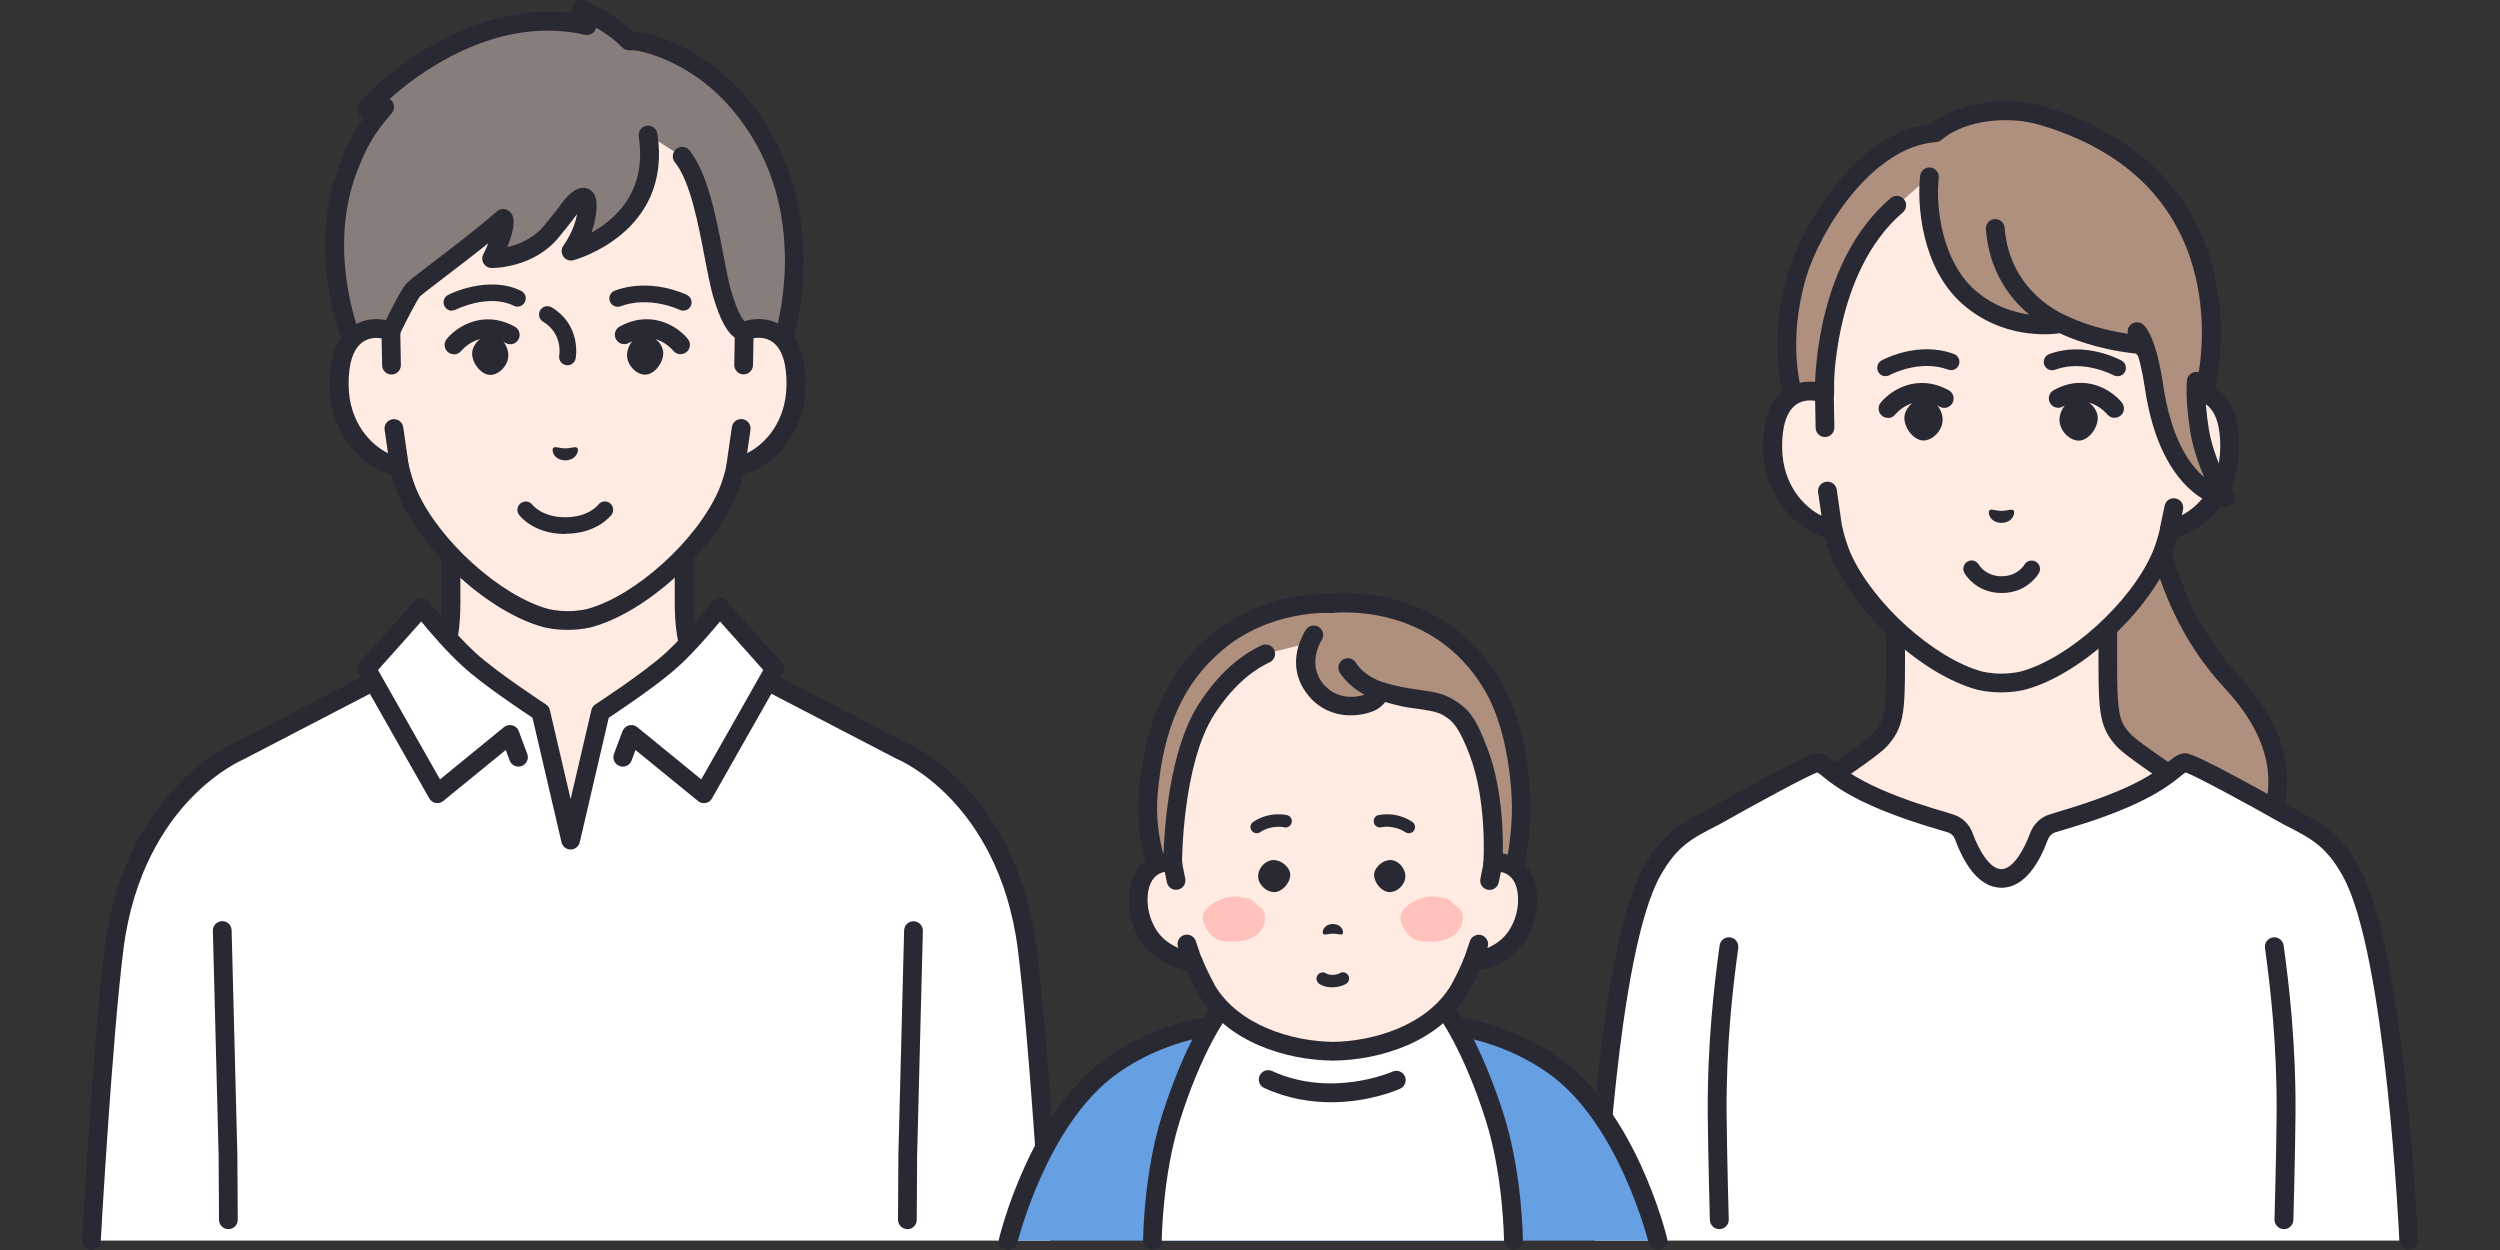 <?xml version="1.0" encoding="UTF-8"?>
<svg id="img_01" xmlns="http://www.w3.org/2000/svg" width="200" height="100" viewBox="0 0 200 100">
  <rect x="0" y="0" width="200" height="100" fill="#333333" stroke="none"/>
  <defs>
    <style>
      .cls-1 {
        fill: #ffebe1;
      }

      .cls-1, .cls-2, .cls-3, .cls-4, .cls-5, .cls-6, .cls-7 {
        stroke-width: 0px;
      }

      .cls-2 {
        fill: #af8f7e;
      }

      .cls-3 {
        fill: #ffc1bb;
      }

      .cls-4 {
        fill: #669fe2;
      }

      .cls-5 {
        fill: #fff;
      }

      .cls-6 {
        fill: #877d7a;
      }

      .cls-7 {
        fill: #292933;
      }
    </style>
  </defs>
  <g id="woman">
    <g>
      <path class="cls-2" d="m171.92,35.96h-4.71l.87,35.92s7.15.59,10.25-1.75c2.36-1.78,7.31-7.94.21-15.57-7.23-7.76-6.63-18.6-6.63-18.6Z"/>
      <path class="cls-7" d="m170.07,72.69c-1.15,0-1.95-.06-2.05-.07-.41-.03-.72-.4-.69-.81.03-.41.4-.72.81-.69.07,0,6.91.53,9.74-1.6,1.49-1.12,3.31-3.44,3.56-6.3.24-2.7-.92-5.44-3.45-8.15-6.31-6.77-6.84-15.67-6.84-18.36h-3.94c-.41,0-.75-.34-.75-.75s.34-.75.75-.75h4.71c.21,0,.4.08.55.23.14.15.22.35.2.56,0,.1-.49,10.62,6.43,18.05,2.83,3.04,4.12,6.17,3.84,9.31-.29,3.35-2.42,6.07-4.15,7.37-2.24,1.69-6.27,1.97-8.72,1.97Z"/>
    </g>
    <g>
      <g>
        <path class="cls-1" d="m169.84,59.18c-1.07-1.2-1.23-2.07-1.23-5.97v-7.7l-8.49,5-8.49-5v7.7c0,3.9-.16,4.77-1.23,5.97-1.07,1.2-9.52,6.51-9.52,6.51l12.33,12.48h13.82l12.33-12.48s-8.45-5.31-9.52-6.51Z"/>
        <path class="cls-7" d="m153.21,78.93c-.19,0-.39-.07-.53-.22l-12.33-12.48c-.16-.16-.24-.39-.21-.61s.15-.43.35-.55c3.23-2.03,8.63-5.56,9.36-6.38.86-.96,1.04-1.54,1.04-5.47v-7.7c0-.27.14-.52.38-.65.23-.13.52-.13.75,0l8.11,4.78,8.11-4.78c.23-.14.52-.14.75,0,.23.13.38.38.38.65v7.7c0,3.93.18,4.51,1.04,5.47.73.82,6.12,4.35,9.36,6.38.19.12.32.32.35.55.03.23-.05.45-.21.61l-12.33,12.48c-.29.3-.77.3-1.06,0-.29-.29-.3-.77,0-1.06l11.67-11.82c-2.21-1.4-7.95-5.09-8.89-6.15-1.28-1.44-1.42-2.58-1.42-6.47v-6.39l-7.36,4.34c-.24.14-.53.14-.76,0l-7.36-4.34v6.39c0,3.89-.14,5.03-1.42,6.47-.94,1.06-6.68,4.75-8.89,6.15l11.67,11.82c.29.3.29.77,0,1.06-.15.14-.34.22-.53.22Z"/>
      </g>
      <g>
        <g>
          <path class="cls-5" d="m183.1,65.32s-7.62-4.31-8.27-4.31-1.15,1.22-4.68,2.78c-2.48,1.09-4.87,1.74-5.94,2.07-.5.16-.9.53-1.08,1.02-.44,1.21-1.46,3.39-3.01,3.39s-2.57-2.18-3.01-3.39c-.18-.49-.58-.87-1.08-1.02-1.07-.33-3.46-.98-5.94-2.07-3.53-1.56-4.04-2.78-4.68-2.78s-8.27,4.31-8.27,4.31c-2.08,1.08-3.46,1.71-4.96,4.37-3.6,6.39-4.57,29.56-4.57,29.56h65.09s-1.04-23.17-4.64-29.56c-1.5-2.66-2.88-3.29-4.96-4.37Z"/>
          <path class="cls-7" d="m192.7,100c-.4,0-.73-.31-.75-.72-.01-.23-1.07-23.06-4.54-29.22-1.32-2.35-2.48-2.95-4.39-3.94l-.26-.13s-.02,0-.02-.01c-3.31-1.87-7.05-3.88-7.89-4.19-.1.06-.26.19-.41.31-.65.52-1.73,1.39-3.98,2.38-2.12.94-4.18,1.55-5.41,1.92-.23.07-.44.13-.61.18-.28.09-.5.3-.6.56-.65,1.77-1.82,3.88-3.72,3.88s-3.07-2.11-3.72-3.88c-.1-.27-.32-.48-.6-.56-.17-.05-.37-.11-.61-.18-1.23-.37-3.29-.98-5.41-1.92-2.25-.99-3.33-1.86-3.98-2.38-.15-.12-.31-.25-.41-.31-.85.31-4.58,2.32-7.89,4.19,0,0-.02,0-.02.01l-.26.13c-1.91.99-3.07,1.58-4.39,3.94-3.47,6.16-4.46,27.99-4.47,28.22-.02.41-.37.74-.78.72-.41-.02-.74-.37-.72-.78.04-.95,1.02-22.42,4.66-28.9,1.55-2.74,3.07-3.53,5.01-4.53l.25-.13c7.78-4.4,8.42-4.4,8.62-4.4.51,0,.88.29,1.34.67.59.47,1.57,1.26,3.64,2.18,2.04.9,4.04,1.5,5.24,1.85.24.07.45.13.62.19.72.22,1.31.78,1.56,1.48.51,1.4,1.39,2.9,2.31,2.9s1.79-1.5,2.31-2.9c.26-.7.84-1.26,1.56-1.48.17-.05.38-.12.62-.19,1.2-.36,3.2-.96,5.24-1.85,2.07-.91,3.06-1.7,3.64-2.18.46-.37.83-.67,1.34-.67.21,0,.84,0,8.62,4.4l.25.13c1.94,1,3.47,1.79,5.01,4.53,3.65,6.47,4.69,28.94,4.73,29.89.02.41-.3.76-.72.78-.01,0-.02,0-.03,0Z"/>
        </g>
        <path class="cls-7" d="m182.71,98.33s-.01,0-.02,0c-.41-.01-.74-.36-.73-.77,0-.05.14-4.94.17-8.42.04-5.56-.51-10.25-.93-13.3-.06-.41.23-.79.64-.85.41-.06.79.23.85.64.43,3.1.99,7.86.95,13.52-.03,3.5-.17,8.4-.17,8.45-.01.41-.35.73-.75.73Z"/>
        <path class="cls-7" d="m137.54,98.33c-.4,0-.74-.32-.75-.73,0-.05-.14-4.95-.17-8.45-.04-5.65.52-10.42.95-13.52.06-.41.44-.7.85-.64.41.06.7.44.64.85-.42,3.05-.98,7.75-.93,13.3.03,3.48.17,8.37.17,8.42.01.41-.31.76-.73.77,0,0-.01,0-.02,0Z"/>
      </g>
    </g>
    <g>
      <g>
        <g>
          <path class="cls-1" d="m174.22,31.5v-7.27c0-2.1-.52-4.16-1.53-6-1.93-3.51-5.83-8.43-12.54-8.46h-.12c-6.72.03-10.61,4.95-12.54,8.46-1.01,1.84-1.53,3.9-1.53,6v7.27c-1.56-.59-4.21-.21-4.13,4.38.07,4.06,3.01,6.24,4.81,6.46.18.77.41,1.53.7,2.21,1.87,4.24,6.94,8.8,11.02,9.91,0,0,.73.19,1.74.19s1.74-.19,1.74-.19c4.08-1.11,9.15-5.67,11.02-9.91.29-.68.52-1.43.7-2.21,1.8-.22,4.75-2.4,4.81-6.46.07-4.58-2.57-4.97-4.13-4.38Z"/>
          <path class="cls-7" d="m160.09,55.39c-1.09,0-1.89-.21-1.93-.22-4.29-1.16-9.56-5.89-11.52-10.33-.24-.55-.44-1.18-.62-1.87-2.13-.56-4.88-2.99-4.95-7.09-.04-2.3.56-3.9,1.77-4.76.67-.47,1.51-.67,2.36-.58v-6.33c0-2.23.56-4.43,1.63-6.36,1.81-3.29,5.93-8.82,13.2-8.85.02,0,.04,0,.06,0,.02,0,.04,0,.06,0,7.27.03,11.39,5.56,13.2,8.85,1.06,1.94,1.63,4.14,1.63,6.36v6.33c.85-.09,1.69.11,2.36.58,1.21.85,1.81,2.45,1.77,4.76-.07,4.1-2.82,6.53-4.95,7.09-.18.69-.39,1.32-.62,1.86-1.96,4.45-7.23,9.18-11.52,10.34-.04.01-.84.22-1.93.22Zm-15.3-23.36c-.34,0-.73.08-1.08.33-.77.54-1.16,1.75-1.13,3.5.06,3.69,2.74,5.55,4.16,5.73.31.04.57.27.64.57.19.8.41,1.5.66,2.08,1.77,4.01,6.69,8.44,10.53,9.48,0,0,.65.17,1.54.17s1.54-.17,1.55-.17c3.84-1.04,8.76-5.47,10.52-9.49.25-.58.47-1.28.65-2.07.07-.31.33-.54.64-.57,1.42-.18,4.1-2.04,4.16-5.73.03-1.75-.36-2.96-1.13-3.5-.78-.55-1.72-.26-1.98-.16-.23.09-.49.06-.69-.08-.2-.14-.32-.37-.32-.62v-7.27c0-1.97-.5-3.92-1.44-5.64-2.01-3.67-5.71-8.05-11.89-8.07-.02,0-.04,0-.06,0-.02,0-.04,0-.06,0-6.18.03-9.87,4.4-11.89,8.07-.94,1.72-1.44,3.67-1.44,5.64v7.27c0,.25-.12.48-.32.62-.2.14-.46.17-.69.08-.15-.06-.49-.17-.9-.17Z"/>
        </g>
        <path class="cls-2" d="m163.32,9.25c-2.43-.71-6.24-.53-8.5,1.38-5.84.43-10.06,8.02-11.04,11.35-1.66,5.65-.3,9.64-.3,9.64l.94,2.56,1.54-2.68s-.21-9.94,5.8-15.08l2.59-2.27c-.25,2.15.11,6.98,3.16,9.64,3.35,2.92,7.39,2.1,7.39,2.1,0,0,2.45,1.33,6.34,1.69.14.05,2.99,3.92,2.99,3.92l.83,2.68,1.25-2.74c1.19-4.5,2.05-17.77-12.99-22.19Z"/>
        <path class="cls-7" d="m176.61,20.07c-1.92-5.6-6.44-9.59-13.08-11.54-2.65-.78-6.55-.55-9.01,1.37-6.14.64-10.44,8.38-11.47,11.87-1.71,5.81-.35,9.92-.29,10.11l.94,2.56c.1.27.35.47.64.49.02,0,.04,0,.06,0,.27,0,.52-.14.65-.38l1.54-2.68c.07-.12.1-.25.1-.39,0-.1-.13-9.65,5.54-14.49.31-.27.35-.74.08-1.06-.27-.32-.74-.35-1.06-.08-5.79,4.95-6.06,13.91-6.06,15.45l-.64,1.11-.38-1.04c-.06-.17-1.22-3.95.32-9.18,1.06-3.58,5.18-10.44,10.38-10.82.16-.01.31-.07.43-.17,2.01-1.7,5.53-1.9,7.81-1.23,6.24,1.83,10.3,5.4,12.08,10.59,1.33,3.89,1.09,8.03.41,10.63l-.41.9-.25-.81c-.02-.08-.06-.15-.11-.22-2.98-4.05-3.07-4.09-3.32-4.18-.06-.02-.13-.04-.2-.05-3.67-.34-6.03-1.59-6.05-1.6-.02,0-.04-.02-.05-.02-.01,0-.02-.01-.03-.02-.04-.02-4.41-1.77-4.81-6.97-.03-.41-.39-.73-.81-.69-.41.03-.72.39-.69.81.27,3.43,1.97,5.58,3.46,6.82-1.28-.18-2.87-.67-4.32-1.94-2.63-2.29-3.18-6.63-2.91-8.99.05-.41-.25-.78-.66-.83-.41-.05-.78.25-.83.66-.26,2.3.11,7.41,3.42,10.29,3.12,2.72,6.75,2.45,7.76,2.31.7.34,2.9,1.29,6.1,1.63.43.53,1.6,2.09,2.67,3.55l.8,2.56c.09.3.36.51.67.53.31.02.6-.15.73-.44l1.25-2.74s.03-.08.04-.12c.74-2.81,1.02-7.33-.42-11.56Z"/>
        <g>
          <path class="cls-1" d="m146,34.21l-.05-2.71c-1.56-.59-4.21-.21-4.13,4.38.07,4.06,3.01,6.24,4.81,6.46l-.44-3.05-.19-5.08Z"/>
          <path class="cls-7" d="m146.63,43.08s-.06,0-.09,0c-2.16-.27-5.4-2.74-5.47-7.19-.04-2.3.56-3.9,1.77-4.76.93-.66,2.2-.78,3.38-.33.29.11.48.38.48.69l.05,2.71c0,.41-.32.76-.74.76-.41.01-.76-.32-.76-.74l-.04-2.15c-.41-.07-.99-.07-1.51.29-.77.54-1.16,1.75-1.13,3.5.05,2.93,1.74,4.7,3.15,5.4l-.27-1.87c-.06-.41.22-.79.64-.85.41-.06.79.22.85.64l.44,3.05c.03.23-.04.47-.21.63-.14.14-.34.23-.54.23Z"/>
        </g>
        <g>
          <path class="cls-1" d="m174.22,31.5l-.05,2.71-.28,6.41-.36,1.72c1.8-.22,4.75-2.4,4.81-6.46.07-4.58-2.57-4.97-4.13-4.38Z"/>
          <path class="cls-7" d="m173.54,43.08c-.21,0-.41-.09-.55-.24-.16-.18-.23-.42-.18-.66l.36-1.72c.08-.41.48-.67.89-.58.41.08.67.48.58.89l-.09.45c1.39-.73,3.02-2.49,3.07-5.36.03-1.75-.36-2.96-1.13-3.5-.51-.36-1.1-.36-1.51-.29l-.04,2.15c0,.41-.34.74-.75.74,0,0,0,0-.01,0-.41,0-.74-.35-.74-.76l.05-2.71c0-.31.2-.58.48-.69,1.18-.45,2.44-.32,3.38.33,1.21.85,1.81,2.45,1.77,4.76-.07,4.45-3.31,6.92-5.47,7.19-.03,0-.06,0-.09,0Z"/>
        </g>
        <g>
          <path class="cls-2" d="m175.69,30.51l-4.74-3.96c.06.05.81.75,1.36,4.41,1.24,8.35,5.68,8.9,5.68,8.9,0,0-1.62-2.78-2.04-5.44-.42-2.66-.26-3.9-.26-3.9Z"/>
          <path class="cls-2" d="m170.96,26.54s0,0,0,0h0Z"/>
          <path class="cls-7" d="m178.64,39.47s-1.55-2.69-1.94-5.18c-.39-2.48-.25-3.68-.25-3.69.05-.41-.24-.79-.65-.84-.41-.05-.79.24-.84.65,0,.06-.17,1.39.26,4.12.21,1.3.67,2.61,1.12,3.65-1.19-1-2.64-3.08-3.28-7.34-.55-3.7-1.33-4.66-1.64-4.9h0c-.13-.1-.28-.16-.46-.16-.41,0-.75.34-.75.75,0,.24.12.46.3.59h0s-.02,0-.05-.04c0,0,.65.73,1.13,3.97,1.3,8.81,6.12,9.51,6.33,9.53.03,0,.06,0,.09,0,.25,0,.49-.13.63-.34.16-.24.17-.54.02-.79Z"/>
        </g>
      </g>
      <path class="cls-7" d="m159.15,40.84c.13-.16.5.02.97.03.48-.01.84-.18.97-.03.14.16-.02.96-.97.99-.95-.02-1.11-.83-.97-.99Z"/>
      <path class="cls-7" d="m169.4,30.1c-.11,0-.22-.03-.32-.08-.02-.01-2.4-1.29-4.68-.44-.35.13-.73-.05-.86-.39-.13-.35.05-.73.39-.86,2.87-1.07,5.68.45,5.8.52.32.18.44.58.26.91-.12.22-.35.34-.58.34Z"/>
      <path class="cls-7" d="m152.83,32.39c.32-.33.72-.52,1.1-.53.3,0,.61.13.87.37.37.34.61.86.61,1.34,0,.45-.21.91-.58,1.25-.29.27-.62.41-.94.42-.01,0-.02,0-.03,0-.71-.01-1.46-.88-1.51-1.75-.02-.36.16-.78.48-1.11Z"/>
      <path class="cls-7" d="m151.04,33.43c-.16,0-.33-.05-.47-.16-.32-.26-.38-.73-.12-1.05.77-.96,2.89-2.4,5.45-1,.36.2.5.65.3,1.02-.2.36-.65.5-1.02.3-2.11-1.15-3.5.55-3.56.62-.15.19-.37.28-.59.28Z"/>
      <path class="cls-7" d="m150.85,30.1c-.24,0-.46-.12-.59-.35-.18-.32-.06-.73.26-.91.12-.07,2.92-1.59,5.8-.52.35.13.52.51.39.86-.13.35-.51.52-.86.39-2.29-.85-4.66.42-4.69.44-.1.06-.21.08-.32.08Z"/>
      <path class="cls-7" d="m169.17,33.43c-.22,0-.44-.1-.59-.28-.15-.18-1.51-1.74-3.56-.62-.36.2-.82.07-1.02-.3-.2-.36-.07-.82.3-1.02,2.56-1.4,4.69.04,5.45,1,.26.32.21.8-.12,1.05-.14.11-.3.16-.47.16Z"/>
      <path class="cls-7" d="m167.34,32.4c-.32-.33-.72-.52-1.1-.53-.3,0-.61.13-.87.37-.37.34-.61.86-.61,1.34,0,.45.21.91.58,1.25.29.27.62.41.94.42.01,0,.02,0,.03,0,.71-.01,1.46-.88,1.51-1.75.02-.36-.15-.78-.48-1.11Z"/>
      <path class="cls-7" d="m160.13,47.44h0c-2.07,0-2.95-1.54-2.98-1.61-.18-.32-.06-.73.26-.91.32-.18.72-.06.9.26.03.05.56.92,1.82.92h0c1.27,0,1.8-.88,1.82-.92.18-.32.59-.43.91-.25.32.18.43.58.26.9-.04.07-.91,1.61-2.98,1.61Z"/>
    </g>
  </g>
  <g id="man">
    <g>
      <g>
        <path class="cls-1" d="m57.47,55.56c-1.78-1.88-2.75-3.46-2.75-7.36v-7.7l-9.33,5-9.33-5v7.7c0,3.9-.97,5.48-2.75,7.36-1.42,1.5-8,5.13-8,5.13l13.16,12.48h13.82l13.16-12.48s-6.58-3.62-8-5.13Z"/>
        <path class="cls-7" d="m52.31,73.92c-.2,0-.4-.08-.54-.23-.29-.3-.27-.78.03-1.06l12.42-11.78c-1.91-1.08-6.11-3.52-7.29-4.77-1.96-2.07-2.95-3.85-2.95-7.87v-6.45l-8.22,4.41c-.22.12-.49.12-.71,0l-8.22-4.41v6.45c0,4.02-.99,5.81-2.95,7.87-1.18,1.25-5.38,3.69-7.29,4.77l12.42,11.78c.3.29.31.76.03,1.06-.29.3-.76.31-1.06.03l-13.16-12.48c-.17-.16-.26-.4-.23-.64.03-.24.17-.45.38-.56,1.8-.99,6.72-3.82,7.82-4.98,1.76-1.85,2.54-3.28,2.54-6.84v-7.7c0-.26.14-.51.37-.64.23-.14.51-.14.74-.02l8.97,4.81,8.97-4.81c.23-.12.51-.12.74.02.23.14.37.38.37.64v7.7c0,3.56.78,4.99,2.54,6.84,1.1,1.16,6.02,3.99,7.82,4.98.21.12.35.32.38.56.03.24-.05.48-.23.64l-13.16,12.48c-.15.14-.33.21-.52.21Z"/>
      </g>
      <path class="cls-5" d="m72.09,60.04l-10.68-5.54.56-1-4.41-4.93s-1.97,2.51-3.76,4.16c-1.79,1.65-5.77,4.24-5.77,4.24l-2.39,10.26-2.39-10.26s-3.98-2.59-5.77-4.24c-1.79-1.65-3.76-4.16-3.76-4.16l-4.41,4.93.56,1-10.68,5.54s-8.53,3.45-10.09,15.85c-.91,7.27-1.81,23.36-1.81,23.36h76.69s-.9-16.09-1.81-23.36c-1.56-12.39-10.09-15.85-10.09-15.85Z"/>
      <path class="cls-7" d="m82.92,75.8c-.83-6.61-3.63-10.71-5.83-13-2.27-2.35-4.37-3.3-4.68-3.43l-9.96-5.17.18-.32c.16-.28.12-.63-.09-.87l-4.41-4.93c-.15-.17-.36-.25-.58-.25-.22,0-.43.11-.57.29-.02.02-1.96,2.48-3.68,4.07-1.72,1.59-5.63,4.13-5.67,4.16-.16.11-.28.27-.32.46l-1.66,7.12-1.66-7.12c-.04-.19-.16-.35-.32-.46-.04-.03-3.95-2.57-5.67-4.16-1.72-1.59-3.66-4.05-3.68-4.07-.14-.17-.34-.28-.57-.29-.22,0-.44.08-.58.25l-4.41,4.93c-.21.24-.25.59-.09.87l.18.32-9.96,5.17c-.31.13-2.41,1.08-4.68,3.43-2.2,2.28-5,6.39-5.83,13-.91,7.22-1.81,23.25-1.82,23.41-.02.41.29.77.71.79.41.02.77-.29.79-.71,0-.16.91-16.14,1.81-23.31.77-6.16,3.35-9.97,5.37-12.08,2.2-2.3,4.24-3.15,4.26-3.16.02,0,.04-.02.06-.03l10.03-5.21,4.75,8.37c.11.19.3.33.51.37.05,0,.09.01.14.01.17,0,.34-.06.47-.17l5-4.08.31.84c.15.39.58.59.97.44.39-.15.59-.58.44-.97l-.68-1.82c-.08-.23-.27-.4-.51-.46-.23-.06-.48-.01-.67.14l-5.12,4.18-4.66-8.22s0,0,0,0l-.3-.53,3.46-3.88c.72.88,2.03,2.4,3.28,3.55,1.57,1.45,4.7,3.54,5.62,4.15l2.32,9.96c.08.34.38.58.73.58s.65-.24.73-.58l2.32-9.96c.92-.61,4.05-2.7,5.62-4.15,1.25-1.15,2.56-2.68,3.28-3.55l3.46,3.88-.3.53s0,0,0,0l-4.66,8.22-5.12-4.18c-.19-.15-.44-.21-.67-.14-.23.06-.42.24-.51.46l-.68,1.82c-.15.39.05.82.44.97.39.15.82-.05.97-.44l.31-.84,5,4.08c.14.11.3.17.47.17.05,0,.09,0,.14-.01.22-.04.41-.18.51-.37l4.75-8.37,10.03,5.21s.04.02.06.03c.02,0,2.06.86,4.26,3.16,2.02,2.12,4.6,5.93,5.37,12.08.9,7.16,1.8,22.15,1.81,22.31.02.4.35.71.75.71.01,0,.03,0,.04,0,.41-.02.73-.38.71-.79,0-.16-.91-15.2-1.82-22.41Z"/>
      <path class="cls-7" d="m72.59,98.33h0c-.41,0-.75-.34-.75-.75l.03-5.16.46-17.99c.01-.41.34-.73.75-.73,0,0,.01,0,.02,0,.41.01.74.36.73.77l-.46,17.98-.03,5.14c0,.41-.34.75-.75.75Z"/>
      <path class="cls-7" d="m18.27,98.33c-.41,0-.75-.33-.75-.75l-.03-5.16-.46-17.96c-.01-.41.32-.76.73-.77,0,0,.01,0,.02,0,.41,0,.74.32.75.73l.46,17.98.03,5.18c0,.41-.33.75-.75.75h0Z"/>
    </g>
    <g>
      <g>
        <g>
          <path class="cls-1" d="m59.54,26.49v-7.27c0-2.1-.52-4.16-1.53-6-1.93-3.51-5.83-8.43-12.54-8.46h-.12c-6.72.03-10.61,4.95-12.54,8.46-1.01,1.84-1.53,3.9-1.53,6v7.27c-1.56-.59-4.21-.21-4.13,4.38.07,4.06,3.01,6.24,4.81,6.46.18.77.41,1.53.7,2.21,1.87,4.24,6.94,8.8,11.02,9.91,0,0,.73.19,1.74.19s1.74-.19,1.74-.19c4.08-1.11,9.15-5.67,11.02-9.91.29-.68.52-1.43.7-2.21,1.8-.22,4.75-2.4,4.81-6.46.07-4.58-2.57-4.97-4.13-4.38Z"/>
          <path class="cls-7" d="m45.4,50.39c-1.09,0-1.89-.21-1.93-.22-4.29-1.16-9.56-5.89-11.52-10.33-.24-.55-.44-1.18-.62-1.87-2.13-.56-4.88-2.99-4.95-7.09-.04-2.3.56-3.9,1.77-4.76.67-.47,1.51-.67,2.36-.58v-6.33c0-2.23.56-4.43,1.63-6.36,1.81-3.29,5.93-8.82,13.2-8.85.02,0,.04,0,.06,0,.02,0,.04,0,.06,0,7.27.03,11.39,5.56,13.2,8.85,1.06,1.94,1.63,4.14,1.63,6.36v6.33c.86-.09,1.69.11,2.36.58,1.21.85,1.81,2.45,1.77,4.76-.07,4.1-2.82,6.53-4.95,7.09-.18.69-.39,1.32-.62,1.86-1.96,4.45-7.23,9.18-11.52,10.34-.04.01-.84.22-1.93.22Zm-15.3-23.36c-.34,0-.73.08-1.08.33-.77.54-1.16,1.75-1.13,3.5.06,3.69,2.74,5.55,4.16,5.73.31.04.57.27.64.57.19.8.41,1.5.66,2.08,1.77,4,6.69,8.44,10.53,9.48,0,0,.65.17,1.54.17s1.54-.17,1.55-.17c3.84-1.04,8.76-5.47,10.52-9.49.25-.58.47-1.28.65-2.08.07-.31.33-.54.64-.57,1.42-.18,4.1-2.04,4.16-5.73.03-1.75-.36-2.96-1.13-3.5-.78-.55-1.72-.26-1.98-.16-.23.09-.49.06-.69-.08-.2-.14-.32-.37-.32-.62v-7.27c0-1.97-.5-3.92-1.44-5.64-2.01-3.67-5.71-8.05-11.89-8.07-.02,0-.04,0-.06,0-.02,0-.04,0-.06,0-6.18.03-9.87,4.4-11.89,8.07-.94,1.72-1.44,3.67-1.44,5.64v7.27c0,.25-.12.48-.32.62-.2.14-.46.17-.69.08-.15-.06-.49-.17-.9-.17Z"/>
        </g>
        <g>
          <path class="cls-6" d="m50.31,3.27c-1.42-1.51-3.85-2.52-3.85-2.52l.5,1.3s-.01,0-.02,0c-.01,0-.02,0-.03,0-.31-.07-.61-.13-.91-.17-.71-.11-1.41-.16-2.1-.17-.02,0-.04,0-.06,0h0c-7.69,0-13.91,6.13-14.49,7.05l1.42-.19h0c-1.53,1.72-2.15,2.99-2.77,4.52-2.86,6.96.14,14.06.14,14.06l2.36,1.42.77-2.06s1.42-2.93,1.81-3.33c.55-.56,4.62-3.45,7.16-5.7.45.45-.9,3.2-.9,3.2,0,0,2.94.05,4.77-2.17,1.15-1.39,1.49-1.9,1.49-1.9,0,0,1.77-2.28,1.29.68-.25,1.5-1.21,2.79-1.21,2.79,0,0,7.3-1.88,6.16-9.29l2.72,1.73c1.9,2.36,2.44,8.34,3.18,10.93.95,3.35,1.79,3.06,1.79,3.06l1.38,1.77,1.74-1.13s3.69-11.12-4.11-19.5c-2.9-3.11-6.86-4.46-8.23-4.35Z"/>
          <path class="cls-7" d="m30.5,29.31c-.13,0-.27-.04-.39-.11l-2.36-1.42c-.14-.08-.24-.2-.3-.35-.13-.3-3.09-7.48-.14-14.64.45-1.09.91-2.12,1.79-3.34-.15-.06-.28-.16-.37-.3-.16-.24-.16-.56,0-.8.81-1.31,7.33-7.39,15.07-7.4.02,0,.05,0,.07,0h.06c.62,0,1.25.05,1.86.13l-.02-.05c-.11-.28-.04-.6.18-.81.21-.21.53-.27.81-.16.1.04,2.35.99,3.88,2.46,1.91.08,5.71,1.63,8.47,4.59,3.32,3.57,5.11,8.2,5.18,13.4.05,3.91-.87,6.74-.91,6.86-.05.16-.16.3-.3.39l-1.74,1.13c-.33.21-.76.14-1-.17l-1.2-1.53c-.06-.02-.13-.05-.2-.09-.73-.38-1.35-1.51-1.91-3.46-.22-.79-.42-1.82-.65-3.01-.52-2.73-1.16-6.13-2.39-7.65-.26-.32-.21-.8.11-1.06.32-.26.8-.21,1.06.11,1.46,1.82,2.15,5.42,2.7,8.31.21,1.11.41,2.16.62,2.88.53,1.87.99,2.39,1.12,2.51.21.01.41.11.54.29l.96,1.22.93-.6c.21-.74.81-3.13.76-6.17-.08-4.87-1.69-9.02-4.78-12.34-2.87-3.09-6.62-4.19-7.63-4.11-.23.02-.45-.07-.61-.23-.59-.63-1.38-1.17-2.08-1.57-.03.12-.08.23-.17.33-.18.21-.46.29-.73.23,0,0-.01,0-.02,0h-.03c-.27-.07-.56-.13-.85-.17-.65-.1-1.32-.15-1.99-.16h-.03s-.02,0-.03,0h-.02c-5.66,0-10.49,3.51-12.65,5.47.12.08.23.19.29.33.12.27.07.58-.12.81-1.51,1.7-2.07,2.91-2.64,4.31-2.43,5.91-.4,12.04.05,13.27l1.36.82.45-1.22s.02-.04.03-.06c.55-1.14,1.54-3.11,1.95-3.53.25-.25.9-.75,2.13-1.69,1.51-1.15,3.57-2.72,5.08-4.05.3-.26.75-.25,1.03.03.21.21.67.67-.2,2.83.89-.2,2.08-.67,2.96-1.73,1.09-1.32,1.44-1.83,1.44-1.84,0-.01.02-.03.03-.04.51-.66,1.29-1.38,2.05-1.05.89.39.68,1.68.57,2.31-.07.42-.18.82-.32,1.19,1.89-1.03,4.47-3.28,3.79-7.69-.06-.41.22-.79.63-.86.41-.06.79.22.86.63,1.23,7.99-6.64,10.11-6.72,10.13-.31.08-.63-.04-.81-.31-.18-.27-.17-.61.02-.87,0-.01.86-1.16,1.07-2.46,0-.01,0-.02,0-.04-.15.21-.57.78-1.46,1.86-2.04,2.47-5.23,2.44-5.37,2.44-.26,0-.49-.14-.63-.36-.13-.22-.15-.49-.03-.72.15-.3.29-.61.41-.91-1.2.97-2.48,1.94-3.5,2.72-.92.7-1.78,1.36-1.97,1.54-.21.24-1.02,1.79-1.66,3.1l-.76,2.03c-.08.21-.25.37-.46.45-.08.03-.16.04-.25.04Zm28.8-3.52s0,0,0,0c0,0,0,0,0,0Zm0,0h0s0,0,0,0Z"/>
        </g>
        <g>
          <path class="cls-1" d="m31.31,29.2l-.05-2.71c-1.56-.59-4.21-.21-4.13,4.38.07,4.06,3.01,6.24,4.81,6.46l-.44-3.05-.19-5.08Z"/>
          <path class="cls-7" d="m31.95,38.08s-.06,0-.09,0c-2.16-.27-5.4-2.74-5.47-7.19-.04-2.3.56-3.9,1.77-4.76.93-.66,2.2-.78,3.38-.33.29.11.48.38.48.69l.05,2.71c0,.41-.32.76-.74.76-.41.01-.76-.32-.76-.74l-.04-2.15c-.41-.07-.99-.07-1.51.29-.77.54-1.16,1.75-1.13,3.5.05,2.93,1.74,4.7,3.15,5.4l-.27-1.87c-.06-.41.22-.79.64-.85.41-.06.79.22.85.64l.44,3.05c.03.23-.04.47-.21.63-.14.14-.34.23-.54.23Z"/>
        </g>
        <g>
          <path class="cls-1" d="m59.54,26.49l-.05,2.71-.19,5.08-.44,3.05c1.8-.22,4.75-2.4,4.81-6.46.07-4.58-2.57-4.97-4.13-4.38Z"/>
          <path class="cls-7" d="m58.86,38.08c-.2,0-.39-.08-.54-.23-.16-.17-.24-.4-.21-.63l.44-3.05c.06-.41.44-.7.85-.64.41.06.69.44.64.85l-.27,1.87c1.41-.7,3.1-2.47,3.15-5.4.03-1.75-.36-2.96-1.13-3.5-.51-.36-1.1-.36-1.51-.29l-.04,2.15c0,.41-.35.75-.76.74-.41,0-.74-.35-.74-.76l.05-2.71c0-.31.2-.58.48-.69,1.18-.45,2.44-.32,3.38.33,1.21.85,1.81,2.45,1.77,4.76-.07,4.45-3.31,6.92-5.47,7.19-.03,0-.06,0-.09,0Z"/>
        </g>
      </g>
      <path class="cls-7" d="m45.4,29.22s-.08,0-.13-.01c-.36-.07-.6-.42-.53-.78.01-.07.29-1.73-1.3-2.7-.31-.19-.41-.6-.22-.92.19-.31.6-.41.92-.22,2.39,1.46,1.93,3.98,1.91,4.09-.06.32-.34.54-.65.54Z"/>
      <path class="cls-7" d="m44.25,35.84c.13-.16.5.02.97.03.48-.01.84-.18.97-.03.14.16-.02.96-.97.99-.95-.02-1.11-.83-.97-.99Z"/>
      <path class="cls-7" d="m38.22,27.29c.3-.31.68-.49,1.04-.5.28,0,.57.12.83.35.35.32.57.81.58,1.27,0,.42-.2.86-.55,1.19-.27.25-.58.39-.89.39-.01,0-.02,0-.03,0-.67-.01-1.38-.83-1.43-1.65-.02-.34.15-.74.45-1.05Z"/>
      <path class="cls-7" d="m52.61,27.28c-.3-.31-.68-.49-1.04-.5-.28,0-.57.12-.83.35-.35.32-.57.81-.58,1.27,0,.42.2.86.55,1.18.27.25.58.39.89.39.01,0,.02,0,.03,0,.67-.01,1.38-.83,1.43-1.66.02-.34-.15-.74-.45-1.05Z"/>
      <path class="cls-7" d="m54.45,28.34c-.22,0-.44-.1-.59-.28-.15-.18-1.51-1.74-3.56-.62-.36.2-.82.07-1.02-.3-.2-.36-.07-.82.3-1.02,2.56-1.4,4.69.04,5.45,1,.26.32.21.8-.12,1.05-.14.11-.3.16-.47.16Z"/>
      <path class="cls-7" d="m36.16,24.86c-.24,0-.48-.13-.6-.37-.17-.33-.04-.73.29-.9.13-.07,3.23-1.61,5.84-.32.33.16.47.56.3.89-.16.33-.56.47-.89.3-2.02-1-4.62.3-4.64.31-.1.05-.2.07-.3.07Z"/>
      <path class="cls-7" d="m54.65,24.85c-.1,0-.2-.02-.29-.07-.02-.01-2.41-1.14-4.71-.28-.35.13-.73-.05-.86-.39-.13-.35.05-.73.39-.86,2.86-1.06,5.65.28,5.77.34.33.16.47.56.31.89-.12.24-.35.37-.6.37Z"/>
      <path class="cls-7" d="m36.32,28.34c-.16,0-.33-.05-.47-.16-.32-.26-.38-.73-.12-1.05.77-.96,2.89-2.4,5.45-1,.36.2.5.65.3,1.02-.2.36-.65.5-1.02.3-2.11-1.15-3.5.55-3.56.62-.15.19-.37.28-.59.28Z"/>
      <path class="cls-7" d="m45.22,42.72h0c-2.56,0-3.66-1.48-3.7-1.54-.22-.3-.15-.72.15-.93.3-.22.71-.15.93.14.04.05.8.99,2.63.99h0c1.85,0,2.61-.98,2.62-.99.22-.3.63-.36.93-.15.3.22.36.63.15.93-.05.06-1.14,1.53-3.7,1.53Z"/>
    </g>
  </g>
  <g id="baby">
    <g>
      <g>
        <path class="cls-4" d="m124.28,85.24c-4.97-3.49-10.02-3.32-10.02-3.32h-15.24s-5.05-.16-10.02,3.32c-5.96,4.18-8.34,14.01-8.34,14.01h51.96s-2.38-9.83-8.34-14.01Z"/>
        <path class="cls-7" d="m132.62,100c-.34,0-.65-.23-.73-.57-.02-.1-2.39-9.61-8.04-13.58-4.69-3.29-9.52-3.19-9.57-3.19,0,0-.02,0-.02,0h-15.24s-.02,0-.02,0c-.05,0-4.88-.1-9.57,3.19-5.65,3.97-8.02,13.48-8.04,13.58-.1.4-.5.65-.91.55-.4-.1-.65-.5-.55-.91.1-.41,2.51-10.16,8.64-14.45,5.04-3.53,10.11-3.47,10.47-3.46h15.22c.36,0,5.43-.07,10.47,3.46,6.12,4.29,8.54,14.04,8.64,14.45.1.4-.15.81-.55.91-.06.01-.12.02-.18.02Z"/>
      </g>
      <g>
        <path class="cls-5" d="m114.58,79.72l-7.94,2.19-7.94-2.19c-.93.41-3.25,4.1-5.02,9.71-1.45,4.58-1.48,9.82-1.48,9.82h28.87s-.04-5.24-1.48-9.82c-1.77-5.6-4.09-9.3-5.02-9.71Z"/>
        <path class="cls-7" d="m92.2,100h0c-.41,0-.75-.34-.75-.76,0-.22.05-5.4,1.52-10.04,1.6-5.06,3.98-9.53,5.43-10.17.16-.07.34-.08.5-.04l7.74,2.13,7.74-2.13c.17-.05.35-.03.5.04,1.45.64,3.83,5.11,5.43,10.17,1.46,4.64,1.52,9.82,1.52,10.04,0,.41-.33.75-.75.76-.42,0-.75-.33-.76-.75,0-.05-.05-5.18-1.45-9.6-1.68-5.31-3.67-8.42-4.43-9.12l-7.61,2.1c-.13.04-.27.04-.4,0l-7.61-2.1c-.76.7-2.76,3.81-4.43,9.12-1.4,4.42-1.45,9.55-1.45,9.6,0,.41-.34.75-.75.75Z"/>
      </g>
      <path class="cls-7" d="m106.5,88.18c-1.63,0-3.48-.28-5.36-1.14-.38-.17-.54-.62-.37-.99.17-.38.62-.54.99-.37,4.79,2.19,9.59.07,9.64.05.38-.17.82,0,.99.37.17.38,0,.82-.37.99-.14.07-2.44,1.09-5.53,1.09Z"/>
    </g>
    <g>
      <g>
        <path class="cls-1" d="m119.43,69.03s.58-3.23.58-5.86-.74-4.96-1.66-6.62c-1.74-3.17-5.53-6.76-11.59-6.79h-.28c-6.06.03-9.85,3.62-11.59,6.79-.91,1.66-1.66,4-1.66,6.62s.58,5.86.58,5.86c-.78-.22-2.9.23-2.74,3.26.18,3.44,3.1,4.57,4.38,4.66h0c.23.58.56,1.31,1.04,2.19,1.98,3.39,6.3,4.92,10.13,4.96,3.83-.04,8.15-1.57,10.13-4.96.48-.88.81-1.61,1.04-2.19h0c1.28-.09,4.19-1.22,4.38-4.66.16-3.02-1.96-3.48-2.74-3.26Z"/>
        <path class="cls-7" d="m106.63,84.85h0c-3.72-.04-8.51-1.46-10.77-5.33,0,0,0-.01-.01-.02-.35-.64-.66-1.27-.91-1.86-1.86-.34-4.42-1.94-4.6-5.31-.1-1.93.63-2.94,1.26-3.44.42-.34.9-.53,1.35-.61-.18-1.16-.45-3.26-.45-5.1,0-3.31,1.1-5.8,1.75-6.99.92-1.67,4.52-7.14,12.25-7.17h.28c7.73.03,11.33,5.5,12.25,7.17.65,1.19,1.75,3.68,1.75,6.99,0,1.84-.27,3.94-.45,5.1.45.08.92.27,1.35.61.63.5,1.37,1.51,1.26,3.44-.18,3.37-2.74,4.97-4.6,5.31-.25.59-.56,1.22-.91,1.86,0,0,0,.01-.01.02-2.26,3.87-7.05,5.29-10.77,5.33h0Zm-9.48-6.08c1.95,3.32,6.32,4.54,9.48,4.58,3.16-.04,7.53-1.26,9.48-4.58.4-.74.74-1.44,1-2.09.11-.27.36-.45.65-.47.9-.06,3.52-.92,3.68-3.95.05-1.03-.19-1.78-.7-2.19-.43-.34-.92-.35-1.09-.3-.25.07-.52,0-.71-.17-.19-.17-.28-.43-.24-.69,0-.03.57-3.2.57-5.73,0-2.97-.98-5.2-1.56-6.26-.82-1.49-4.03-6.37-10.94-6.4h-.28c-6.9.03-10.11,4.9-10.93,6.4-.58,1.06-1.56,3.29-1.56,6.26,0,2.53.56,5.7.57,5.73.05.26-.04.52-.24.69-.19.17-.46.24-.71.16-.16-.05-.66-.03-1.09.3-.51.41-.75,1.17-.7,2.19.16,3.03,2.77,3.89,3.68,3.95.29.02.54.2.65.47.26.65.6,1.36,1,2.09Z"/>
      </g>
      <path class="cls-7" d="m105.85,74.71c.11.12.4-.01.78-.02.38,0,.67.15.78.02.11-.13-.02-.77-.78-.79-.76.02-.89.66-.78.79Z"/>
      <path class="cls-7" d="m102.82,69.2c-.27-.25-.61-.39-.93-.4-.25,0-.51.1-.73.28-.31.26-.51.65-.51,1.02,0,.34.18.69.48.95.24.2.52.31.79.32,0,0,.02,0,.03,0,.59-.01,1.22-.67,1.27-1.33.02-.28-.13-.59-.4-.84Z"/>
      <path class="cls-7" d="m110.32,69.2c.26-.25.59-.39.9-.4.24,0,.49.1.71.28.3.26.5.65.5,1.02,0,.34-.17.69-.47.95-.23.2-.5.31-.77.32,0,0-.02,0-.03,0-.58-.01-1.19-.67-1.23-1.33-.02-.28.13-.59.39-.84Z"/>
      <path class="cls-2" d="m119.4,54.78c-4.5-7.63-12.91-6.51-12.91-6.51,0,0-5.12-.37-9.27,3.21-3.32,2.86-4.88,6.62-5.35,11.88-.39,4.32,1.37,7.56,1.37,7.56l.58-1.88s-.01-8.08,2.7-12.3c1.78-2.77,3.66-3.96,4.74-4.44l3.51-.88s-.97,1.86.36,3.6c1.63,2.13,4.13,1.4,4.63,1.12.5-.29.74-.82.74-.82,0,0,.97.3,1.88.49.91.2,2.51.22,3.47.79.96.57,1.53,1.21,2.42,3.53,1.5,3.9,1.16,8.92,1.16,8.92l1.4,1.88s1.04-3.65.84-7.26c-.16-2.93-.78-6.35-2.27-8.87Z"/>
      <g>
        <path class="cls-7" d="m100.54,66.66c-.16,0-.32-.08-.42-.22-.15-.23-.09-.54.14-.69,1.33-.88,2.66-.55,2.71-.54.27.07.43.34.36.61s-.34.43-.61.36c-.04,0-.97-.22-1.92.4-.08.06-.18.08-.28.08Z"/>
        <path class="cls-7" d="m112.71,66.66c-.09,0-.19-.03-.28-.08-.95-.62-1.88-.41-1.92-.4-.27.06-.54-.1-.6-.37-.07-.27.09-.54.36-.6.06-.01,1.39-.34,2.71.54.23.15.29.46.14.69-.1.15-.26.22-.42.22Z"/>
      </g>
      <path class="cls-7" d="m106.6,78.99c-.65,0-1.02-.25-1.08-.3-.22-.17-.27-.48-.1-.7.17-.22.48-.27.7-.1h0s.17.1.48.1c.34,0,.56-.12.56-.13.23-.15.54-.08.69.15.15.23.08.54-.15.69-.04.03-.46.28-1.1.28h0Z"/>
      <path class="cls-3" d="m96.22,73.53c.22.88.82,1.78,1.84,1.76,1.32.18,3.01-.21,3.15-1.76.06-.55-.19-.89-.68-1.12-.27-.43-.63-.62-1.15-.59-.95-.44-3.3.53-3.16,1.72Z"/>
      <path class="cls-3" d="m112.03,73.53c.22.88.82,1.78,1.84,1.76,1.32.18,3.01-.21,3.15-1.76.06-.55-.19-.89-.68-1.12-.27-.43-.63-.62-1.15-.59-.95-.44-3.3.53-3.16,1.72Z"/>
      <path class="cls-7" d="m122.42,63.61c-.14-2.61-.68-6.33-2.38-9.21-2.46-4.16-6.04-5.81-8.61-6.46-2.52-.64-4.55-.47-4.97-.42-.7-.03-5.63-.15-9.73,3.4-3.37,2.91-5.1,6.73-5.61,12.38-.4,4.49,1.38,7.85,1.46,7.99.14.27.43.42.73.39.3-.03.55-.24.64-.53l.58-1.88c.02-.07.03-.15.03-.22,0-.08.02-7.91,2.58-11.89,1.71-2.66,3.5-3.75,4.42-4.17.38-.17.55-.62.38-.99-.17-.38-.62-.55-.99-.38-1.3.59-3.24,1.88-5.06,4.72-2.36,3.68-2.74,9.97-2.81,12.04-.35-1.27-.64-2.99-.46-4.94.47-5.23,2.04-8.74,5.1-11.37,3.85-3.32,8.68-3.04,8.72-3.03.05,0,.1,0,.15,0,.08-.01,7.96-.97,12.17,6.15,1.63,2.76,2.06,6.53,2.17,8.53.11,2.04-.19,4.11-.45,5.47l-.27-.37c.05-1.14.13-5.44-1.22-8.96-.8-2.09-1.28-2.9-2.27-3.6-.12-.09-.25-.17-.38-.25-.02-.01-.03-.02-.05-.03-.01,0-.02-.01-.03-.02,0,0,0,0,0,0-.02-.01-.04-.03-.07-.04-.78-.46-1.57-.58-2.57-.72-.65-.09-1.38-.2-2.27-.42-.36-.1-.61-.17-.61-.18-.02,0-.05,0-.07-.01-1.57-.51-2.16-1.5-2.19-1.55-.2-.36-.65-.49-1.02-.29-.36.2-.5.66-.3,1.02.03.05.6,1.06,2.01,1.81-.61.19-2.26.51-3.42-1-1.14-1.61-.07-3.29-.02-3.37.23-.34.14-.81-.21-1.04-.34-.23-.81-.14-1.04.2-.02.03-.21.31-.39.76-.17.35-1.03,2.38.43,4.32,0,0,0,0,0,0,0,0,0,0,.01.01,0,0,0,0,0,0,0,0,0,0,0,0,1,1.38,2.4,1.66,2.86,1.72,1.26.18,2.37-.2,2.73-.41.29-.17.52-.39.69-.6.04.01.09.02.13.03.36.1.82.22,1.27.32.3.07.65.11,1.02.16.75.1,1.69.22,2.23.54.18.11.33.21.47.32.49.4.95,1.06,1.63,2.83,1.42,3.69,1.12,8.55,1.11,8.6-.01.18.04.36.15.5l1.4,1.88c.14.19.37.3.6.3.04,0,.09,0,.14-.01.28-.05.51-.26.59-.53.04-.15,1.07-3.81.86-7.51Z"/>
      <g>
        <path class="cls-1" d="m94.1,70.43l-.28-1.4c-.78-.22-2.9.23-2.74,3.26.07,1.37.73,2.68,1.56,3.41,1.25,1.1,2.81,1.25,2.81,1.25l-.48-1.42-.87-5.09Z"/>
        <path class="cls-7" d="m95.45,77.7s-.05,0-.07,0c-.07,0-1.82-.19-3.24-1.44-1.04-.92-1.74-2.42-1.82-3.93-.1-1.93.63-2.94,1.26-3.44.81-.65,1.81-.75,2.43-.57.27.08.47.3.53.57l.28,1.4c.08.41-.18.8-.59.88-.41.08-.8-.18-.88-.59l-.17-.83c-.21.04-.45.12-.67.3-.51.41-.75,1.17-.7,2.19.06,1.1.57,2.23,1.31,2.88.37.33.78.56,1.15.72l-.03-.08c-.13-.39.08-.82.47-.95.39-.13.82.08.95.47l.48,1.42c.08.24.04.51-.12.71-.14.18-.36.28-.59.28Z"/>
      </g>
      <g>
        <path class="cls-1" d="m119.45,69.03l-.28,1.4-.87,5.09-.48,1.42s1.57-.16,2.81-1.25c.83-.73,1.49-2.03,1.56-3.41.16-3.02-1.96-3.48-2.74-3.26Z"/>
        <path class="cls-7" d="m117.82,77.7c-.23,0-.44-.1-.59-.28-.16-.2-.21-.47-.12-.71l.48-1.42c.13-.39.56-.6.95-.47.39.13.6.56.47.95l-.03.08c.37-.16.78-.39,1.15-.72.74-.65,1.25-1.78,1.31-2.88.05-1.03-.19-1.78-.7-2.19-.22-.18-.47-.27-.67-.3l-.17.83c-.08.41-.48.67-.88.59-.41-.08-.67-.48-.59-.88l.28-1.4c.06-.27.26-.5.53-.57.63-.18,1.62-.07,2.43.57.63.5,1.37,1.51,1.26,3.44-.08,1.51-.78,3.02-1.82,3.93-1.41,1.24-3.16,1.43-3.24,1.44-.02,0-.05,0-.07,0Z"/>
      </g>
    </g>
  </g>
</svg>